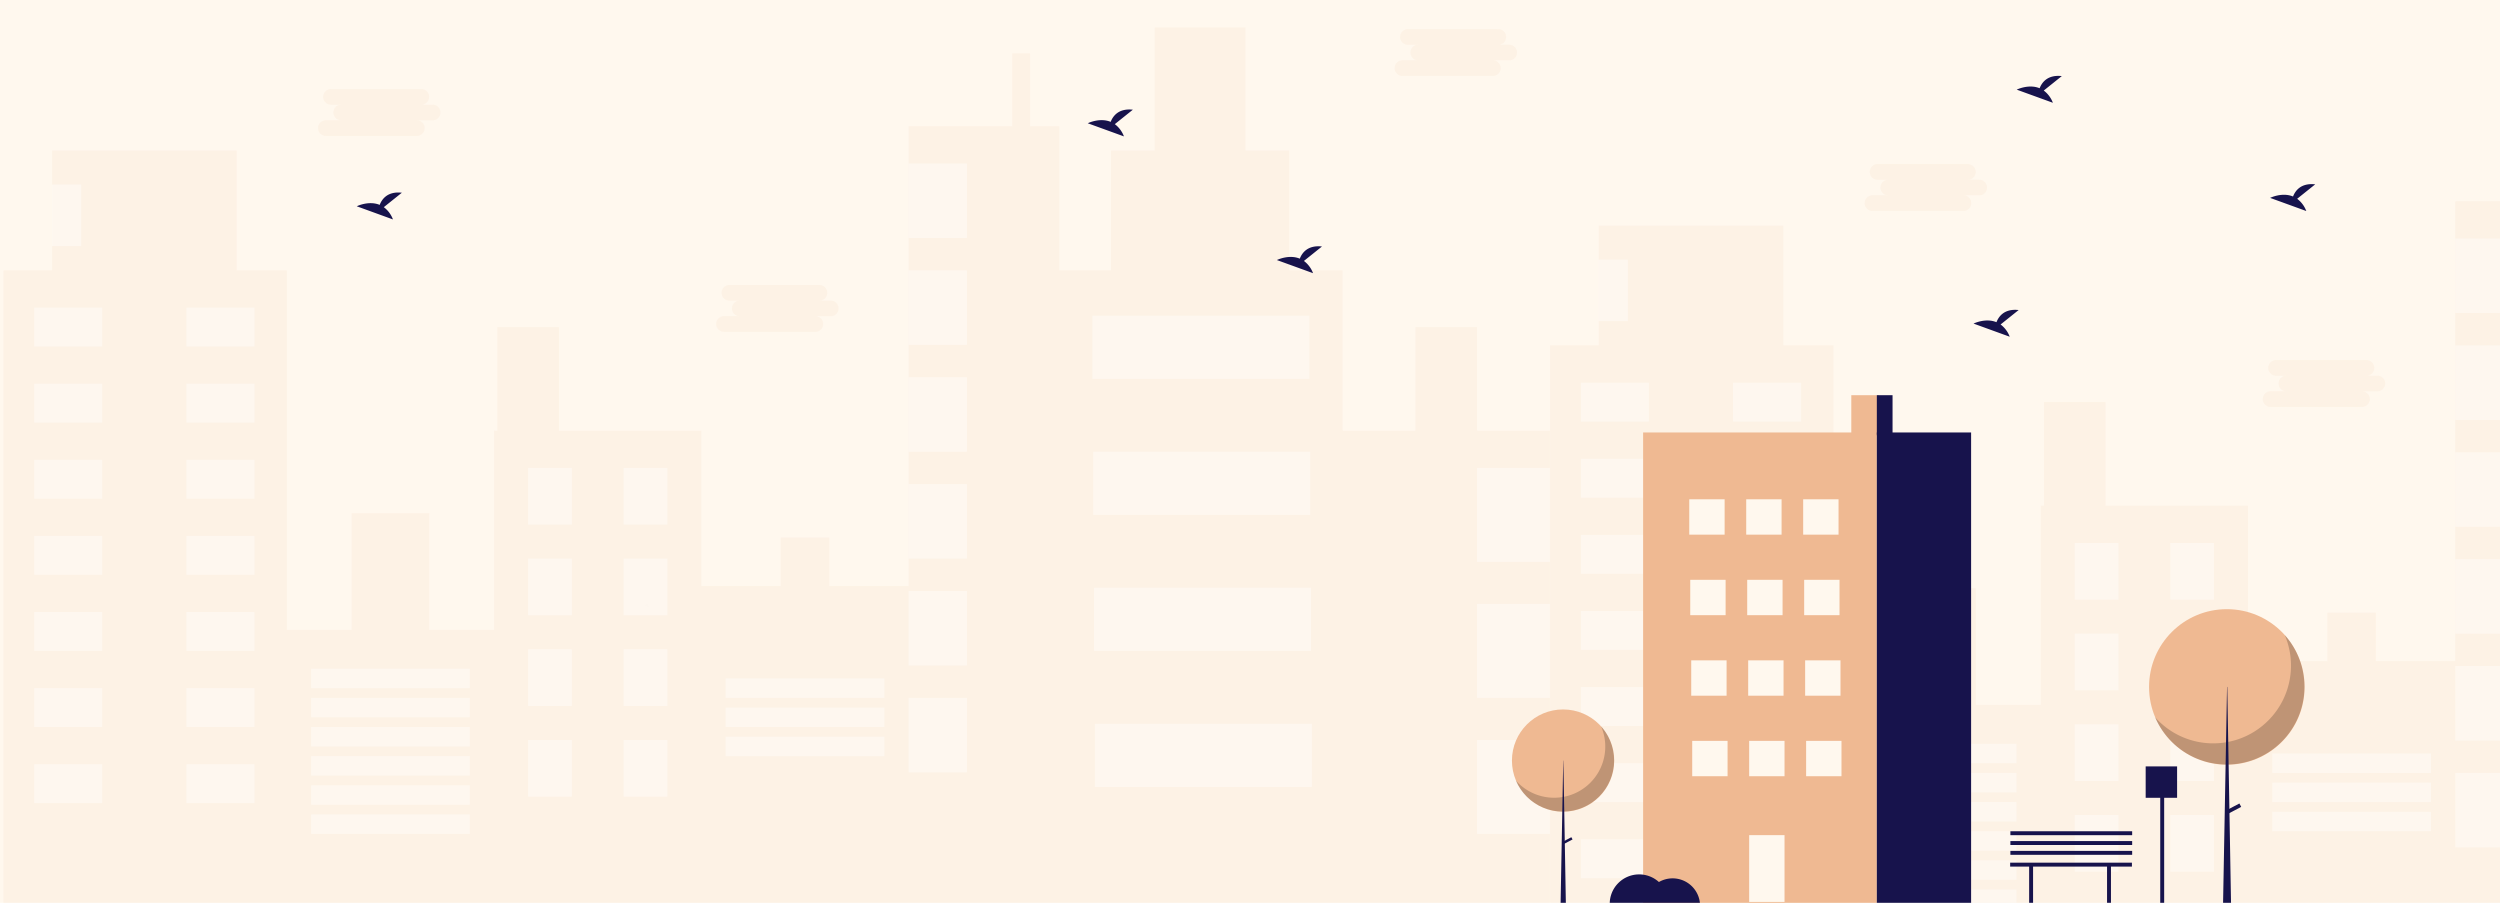 <svg xmlns="http://www.w3.org/2000/svg" xmlns:xlink="http://www.w3.org/1999/xlink" viewBox="0 0 3600 1300"><defs><style>.cls-1{fill:none;}.cls-2{clip-path:url(#clip-path);}.cls-3{fill:#fff8ee;}.cls-12,.cls-4{fill:#efb992;}.cls-4{opacity:0.1;}.cls-14,.cls-4,.cls-5{isolation:isolate;}.cls-5{fill:#fff;opacity:0.4;}.cls-6{fill:url(#Unbenannter_Verlauf_4);}.cls-7{fill:url(#Unbenannter_Verlauf_4-2);}.cls-8{fill:url(#Unbenannter_Verlauf_4-3);}.cls-9{fill:url(#Unbenannter_Verlauf_4-4);}.cls-10{fill:url(#Unbenannter_Verlauf_4-5);}.cls-11{fill:url(#Unbenannter_Verlauf_4-6);}.cls-13{fill:#17134c;}.cls-14{opacity:0.2;}</style><clipPath id="clip-path"><rect class="cls-1" width="3602" height="1302"/></clipPath><linearGradient id="Unbenannter_Verlauf_4" x1="1051.75" y1="321.12" x2="1054.52" y2="321.12" gradientTransform="matrix(1, 0, 0, -1, -122.5, 1192.25)" gradientUnits="userSpaceOnUse"><stop offset="0" stop-color="gray" stop-opacity="0.25"/><stop offset="0.54" stop-color="gray" stop-opacity="0.12"/><stop offset="1" stop-color="gray" stop-opacity="0.1"/></linearGradient><linearGradient id="Unbenannter_Verlauf_4-2" x1="1053.91" y1="318.93" x2="1056.71" y2="318.93" xlink:href="#Unbenannter_Verlauf_4"/><linearGradient id="Unbenannter_Verlauf_4-3" x1="1053.91" y1="321.12" x2="1056.71" y2="321.12" xlink:href="#Unbenannter_Verlauf_4"/><linearGradient id="Unbenannter_Verlauf_4-4" x1="3278.91" y1="213.03" x2="3281.69" y2="213.03" xlink:href="#Unbenannter_Verlauf_4"/><linearGradient id="Unbenannter_Verlauf_4-5" x1="3281.08" y1="210.84" x2="3283.88" y2="210.84" xlink:href="#Unbenannter_Verlauf_4"/><linearGradient id="Unbenannter_Verlauf_4-6" x1="3281.08" y1="213.03" x2="3283.88" y2="213.03" xlink:href="#Unbenannter_Verlauf_4"/></defs><g id="Ebene_2" data-name="Ebene 2"><g class="cls-2"><rect class="cls-3" y="-64" width="3602.29" height="1366.46"/><polygon class="cls-4" points="2126.9 620.17 2126.9 470.94 2038.29 470.94 2038.29 620.17 1933.36 620.17 1933.36 389.33 1856.41 389.33 1856.41 216.78 1793.45 216.78 1793.45 39.56 1662.87 39.56 1662.87 216.78 1599.91 216.78 1599.91 389.33 1525.3 389.33 1525.3 181.8 1483.32 181.8 1483.32 76.87 1457.67 76.87 1457.67 181.8 1308.44 181.8 1308.44 844.02 1194.18 844.02 1194.18 774.07 1124.23 774.07 1124.23 844.02 1009.97 844.02 1009.97 620.17 804.77 620.17 804.77 470.94 716.17 470.94 716.17 620.17 711.5 620.17 711.5 906.98 618.23 906.98 618.23 739.1 506.31 739.1 506.31 906.98 413.03 906.98 413.03 389.33 340.75 389.33 340.75 216.78 74.92 216.78 74.92 389.33 4.97 389.33 4.97 1301.06 413.03 1301.06 711.5 1301.06 1009.97 1301.06 1308.44 1301.06 1525.3 1301.06 1933.36 1301.06 2231.83 1301.06 2231.83 620.17 2126.9 620.17"/><rect class="cls-5" x="49.28" y="442.96" width="97.94" height="55.96"/><rect class="cls-5" x="268.46" y="442.96" width="97.94" height="55.96"/><rect class="cls-5" x="49.28" y="552.55" width="97.94" height="55.96"/><rect class="cls-5" x="268.46" y="552.55" width="97.94" height="55.96"/><rect class="cls-5" x="49.28" y="662.15" width="97.94" height="55.96"/><rect class="cls-5" x="268.46" y="662.15" width="97.94" height="55.96"/><rect class="cls-5" x="49.28" y="771.74" width="97.94" height="55.96"/><rect class="cls-5" x="268.46" y="771.74" width="97.94" height="55.96"/><rect class="cls-5" x="49.28" y="881.33" width="97.94" height="55.96"/><rect class="cls-5" x="268.46" y="881.33" width="97.94" height="55.96"/><rect class="cls-5" x="49.28" y="990.93" width="97.94" height="55.96"/><rect class="cls-5" x="268.46" y="990.93" width="97.94" height="55.96"/><rect class="cls-5" x="49.28" y="1100.52" width="97.94" height="55.96"/><rect class="cls-5" x="268.46" y="1100.52" width="97.94" height="55.96"/><rect class="cls-5" x="448.01" y="962.95" width="228.52" height="27.98"/><rect class="cls-5" x="448.01" y="1004.92" width="228.52" height="27.98"/><rect class="cls-5" x="448.01" y="1046.89" width="228.52" height="27.98"/><rect class="cls-5" x="1044.95" y="976.94" width="228.52" height="27.98"/><rect class="cls-5" x="1044.95" y="1018.91" width="228.52" height="27.98"/><rect class="cls-5" x="1044.95" y="1060.88" width="228.52" height="27.98"/><rect class="cls-5" x="448.01" y="1088.86" width="228.52" height="27.98"/><rect class="cls-5" x="448.01" y="1130.83" width="228.52" height="27.98"/><rect class="cls-5" x="448.01" y="1172.81" width="228.52" height="27.98"/><rect class="cls-5" x="760.47" y="673.8" width="62.96" height="81.61"/><rect class="cls-5" x="898.05" y="673.8" width="62.96" height="81.61"/><rect class="cls-5" x="760.47" y="804.38" width="62.96" height="81.61"/><rect class="cls-5" x="898.05" y="804.38" width="62.96" height="81.61"/><rect class="cls-5" x="760.47" y="934.96" width="62.96" height="81.61"/><rect class="cls-5" x="898.05" y="934.96" width="62.96" height="81.61"/><rect class="cls-5" x="760.47" y="1065.54" width="62.96" height="81.61"/><rect class="cls-5" x="898.05" y="1065.54" width="62.96" height="81.61"/><rect class="cls-5" x="1308.44" y="235.43" width="83.94" height="107.26"/><rect class="cls-5" x="1308.44" y="389.33" width="83.94" height="107.26"/><rect class="cls-5" x="1308.44" y="543.22" width="83.94" height="107.26"/><rect class="cls-5" x="1308.44" y="697.12" width="83.94" height="107.26"/><rect class="cls-5" x="1308.44" y="851.02" width="83.94" height="107.26"/><rect class="cls-5" x="1308.44" y="1004.92" width="83.94" height="107.26"/><rect class="cls-5" x="1573.1" y="454.62" width="312.46" height="90.94"/><rect class="cls-5" x="1574.26" y="650.49" width="312.46" height="90.94"/><rect class="cls-5" x="1575.43" y="846.36" width="312.46" height="90.94"/><rect class="cls-5" x="1576.6" y="1042.23" width="312.46" height="90.94"/><rect class="cls-5" x="74.93" y="265.74" width="41.97" height="88.61"/><rect class="cls-5" x="2126.9" y="673.8" width="104.93" height="135.24"/><rect class="cls-5" x="2126.9" y="869.67" width="104.93" height="135.24"/><rect class="cls-5" x="2126.9" y="1065.54" width="104.93" height="135.24"/><path class="cls-4" d="M622.15,150.74h-16a11.24,11.24,0,0,0,1-22.46h-131a11.24,11.24,0,0,0,0,22.46h16a11.24,11.24,0,1,0-1,22.45,8.68,8.68,0,0,0,1,0H469.74a11.24,11.24,0,1,0-1,22.46h131a11.24,11.24,0,0,0,1-22.46h21.43a11.24,11.24,0,1,0,1-22.45,8.68,8.68,0,0,0-1,0Z"/><path class="cls-4" d="M1195.77,432.88h-16a11.24,11.24,0,0,0,1-22.45,8.68,8.68,0,0,0-1,0h-130a11.24,11.24,0,0,0,0,22.45h16a11.24,11.24,0,0,0-1,22.46,8.85,8.85,0,0,0,1,0h-22.46a11.24,11.24,0,1,0-1,22.45,8.68,8.68,0,0,0,1,0h130a11.24,11.24,0,1,0,1-22.45,8.85,8.85,0,0,0-1,0h22.46a11.24,11.24,0,1,0,1-22.46Z"/><path class="cls-4" d="M2172.79,64.46h-16.05a11.24,11.24,0,1,0,1-22.45,8.85,8.85,0,0,0-1,0H2026.79a11.24,11.24,0,0,0,0,22.45h16a11.24,11.24,0,0,0-1,22.46c.34,0,.69,0,1,0h-22.46a11.24,11.24,0,1,0-1,22.45,8.68,8.68,0,0,0,1,0h129.95a11.24,11.24,0,0,0,0-22.45h22.46a11.24,11.24,0,0,0,1-22.46Z"/><path class="cls-6" d="M932,870.12c-1.8,1.3-2.77,2-2.77,2A12,12,0,0,0,932,870.12Z"/><path class="cls-7" d="M934.19,872.31l-2.78,2A11.82,11.82,0,0,0,934.19,872.31Z"/><path class="cls-8" d="M934.19,870.12c-1.8,1.3-2.78,2-2.78,2A11.82,11.82,0,0,0,934.19,870.12Z"/><polygon class="cls-4" points="4354.06 728.26 4354.06 579.03 4265.46 579.03 4265.46 728.26 4160.53 728.26 4160.53 497.42 4083.58 497.42 4083.58 324.86 4020.62 324.86 4020.62 147.65 3890.04 147.65 3890.04 324.86 3827.08 324.86 3827.08 497.42 3752.46 497.42 3752.46 289.89 3710.49 289.89 3710.49 184.96 3684.84 184.96 3684.84 289.89 3535.61 289.89 3535.61 952.11 3421.35 952.11 3421.35 882.16 3351.4 882.16 3351.4 952.11 3237.14 952.11 3237.14 728.26 3031.94 728.26 3031.94 579.03 2943.34 579.03 2943.34 728.26 2938.67 728.26 2938.67 1015.07 2845.4 1015.07 2845.4 847.18 2733.47 847.18 2733.47 1015.07 2640.2 1015.07 2640.2 497.42 2567.92 497.42 2567.92 324.86 2302.09 324.86 2302.09 497.42 2232.14 497.42 2232.14 1409.14 2640.2 1409.14 2938.67 1409.14 3237.14 1409.14 3535.61 1409.14 3752.46 1409.14 4160.53 1409.14 4459 1409.14 4459 728.26 4354.06 728.26"/><rect class="cls-5" x="2276.44" y="551.05" width="97.94" height="55.96"/><rect class="cls-5" x="2495.63" y="551.05" width="97.94" height="55.96"/><rect class="cls-5" x="2276.44" y="660.64" width="97.94" height="55.96"/><rect class="cls-5" x="2495.63" y="660.64" width="97.94" height="55.96"/><rect class="cls-5" x="2276.44" y="770.23" width="97.94" height="55.96"/><rect class="cls-5" x="2495.63" y="770.23" width="97.94" height="55.96"/><rect class="cls-5" x="2276.44" y="879.83" width="97.94" height="55.96"/><rect class="cls-5" x="2495.63" y="879.83" width="97.94" height="55.96"/><rect class="cls-5" x="2276.44" y="989.42" width="97.94" height="55.96"/><rect class="cls-5" x="2495.63" y="989.42" width="97.94" height="55.96"/><rect class="cls-5" x="2276.44" y="1099.02" width="97.94" height="55.96"/><rect class="cls-5" x="2495.63" y="1099.02" width="97.94" height="55.96"/><rect class="cls-5" x="2276.44" y="1208.61" width="97.94" height="55.96"/><rect class="cls-5" x="2495.63" y="1208.61" width="97.94" height="55.96"/><rect class="cls-5" x="2675.18" y="1071.04" width="228.52" height="27.98"/><rect class="cls-5" x="2675.18" y="1113.01" width="228.52" height="27.98"/><rect class="cls-5" x="2675.18" y="1154.98" width="228.52" height="27.98"/><rect class="cls-5" x="3272.12" y="1085.03" width="228.52" height="27.98"/><rect class="cls-5" x="3272.12" y="1127" width="228.52" height="27.98"/><rect class="cls-5" x="3272.12" y="1168.97" width="228.52" height="27.98"/><rect class="cls-5" x="2675.18" y="1196.95" width="228.52" height="27.98"/><rect class="cls-5" x="2675.18" y="1238.92" width="228.52" height="27.98"/><rect class="cls-5" x="2675.18" y="1280.9" width="228.52" height="27.98"/><rect class="cls-5" x="2987.64" y="781.89" width="62.96" height="81.61"/><rect class="cls-5" x="3125.21" y="781.89" width="62.96" height="81.61"/><rect class="cls-5" x="2987.64" y="912.47" width="62.96" height="81.61"/><rect class="cls-5" x="3125.21" y="912.47" width="62.96" height="81.61"/><rect class="cls-5" x="2987.64" y="1043.05" width="62.96" height="81.61"/><rect class="cls-5" x="3125.21" y="1043.05" width="62.96" height="81.61"/><rect class="cls-5" x="2987.64" y="1173.63" width="62.96" height="81.61"/><rect class="cls-5" x="3125.21" y="1173.63" width="62.96" height="81.61"/><rect class="cls-5" x="3535.61" y="343.52" width="83.94" height="107.26"/><rect class="cls-5" x="3535.61" y="497.42" width="83.94" height="107.26"/><rect class="cls-5" x="3535.61" y="651.31" width="83.94" height="107.26"/><rect class="cls-5" x="3535.61" y="805.21" width="83.94" height="107.26"/><rect class="cls-5" x="3535.61" y="959.11" width="83.94" height="107.26"/><rect class="cls-5" x="3535.61" y="1113.01" width="83.94" height="107.26"/><rect class="cls-5" x="2302.09" y="373.83" width="41.97" height="88.61"/><path class="cls-4" d="M2849.32,258.83h-16.05a11.24,11.24,0,0,0,1-22.46h-131a11.24,11.24,0,0,0,0,22.46h16a11.24,11.24,0,0,0-1,22.45,8.85,8.85,0,0,0,1,0h-22.46a11.24,11.24,0,1,0-1,22.46h131a11.24,11.24,0,0,0,1-22.46h21.43a11.24,11.24,0,1,0,1-22.45,8.68,8.68,0,0,0-1,0Z"/><path class="cls-4" d="M3422.94,541h-16.05a11.24,11.24,0,1,0,1-22.45,8.85,8.85,0,0,0-1,0H3276.94a11.24,11.24,0,0,0,0,22.45h16a11.24,11.24,0,0,0-1,22.46c.34,0,.69,0,1,0h-22.46a11.24,11.24,0,1,0-1,22.45,8.68,8.68,0,0,0,1,0h129.95a11.24,11.24,0,1,0,1-22.45,8.68,8.68,0,0,0-1,0h22.46a11.24,11.24,0,0,0,1-22.46Z"/><path class="cls-9" d="M3159.19,978.21c-1.8,1.3-2.78,2-2.78,2A12.11,12.11,0,0,0,3159.19,978.21Z"/><path class="cls-10" d="M3161.36,980.4c-1.8,1.3-2.78,2-2.78,2A11.82,11.82,0,0,0,3161.36,980.4Z"/><path class="cls-11" d="M3161.36,978.21c-1.8,1.3-2.78,2-2.78,2A12.11,12.11,0,0,0,3161.36,978.21Z"/><rect class="cls-12" x="2665.87" y="569.08" width="39.6" height="58.67"/><rect class="cls-12" x="2366.08" y="622.72" width="336.56" height="678.87"/><rect class="cls-13" x="2702.64" y="622.72" width="135.76" height="678.87"/><rect class="cls-3" x="2432.54" y="718.98" width="50.91" height="50.91"/><rect class="cls-3" x="2514.56" y="718.98" width="50.91" height="50.91"/><rect class="cls-3" x="2596.58" y="718.98" width="50.91" height="50.91"/><rect class="cls-3" x="2433.96" y="834.94" width="50.91" height="50.91"/><rect class="cls-3" x="2515.98" y="834.94" width="50.91" height="50.91"/><rect class="cls-3" x="2598" y="834.94" width="50.91" height="50.91"/><rect class="cls-3" x="2435.37" y="950.9" width="50.91" height="50.91"/><rect class="cls-3" x="2517.39" y="950.9" width="50.91" height="50.91"/><rect class="cls-3" x="2599.41" y="950.9" width="50.91" height="50.91"/><rect class="cls-3" x="2436.79" y="1066.85" width="50.91" height="50.91"/><rect class="cls-3" x="2518.81" y="1066.85" width="50.91" height="50.91"/><rect class="cls-3" x="2518.81" y="1202.61" width="50.91" height="96.16"/><rect class="cls-3" x="2600.82" y="1066.85" width="50.91" height="50.91"/><rect class="cls-13" x="2702.64" y="569.08" width="22.63" height="56.99"/><circle class="cls-12" cx="2250.84" cy="1095.25" r="73.65"/><path class="cls-14" d="M2305.63,1046.06a73.66,73.66,0,0,1-122.72,78,73.65,73.65,0,1,0,122.72-78Z"/><polygon class="cls-13" points="2251.05 1095.25 2251.25 1095.25 2254.89 1304.06 2247.2 1304.06 2251.05 1095.25"/><rect class="cls-13" x="2250.64" y="1208.76" width="13.76" height="3.64" transform="translate(-304.03 1191.08) rotate(-27.77)"/><circle class="cls-12" cx="3206.64" cy="989.2" r="112"/><path class="cls-14" d="M3290,914.39a112,112,0,0,1-186.61,118.54A112,112,0,1,0,3290,914.39Z"/><polygon class="cls-13" points="3206.95 989.2 3207.26 989.2 3212.8 1306.73 3201.11 1306.73 3206.95 989.2"/><rect class="cls-13" x="3206.34" y="1161.81" width="20.92" height="5.54" transform="translate(-172.14 1632.67) rotate(-27.77)"/><path class="cls-13" d="M552.68,298.32l26-20.82c-20.23-2.24-28.54,8.8-31.94,17.53-15.8-6.56-33,2-33,2L565.87,316A39.4,39.4,0,0,0,552.68,298.32Z"/><path class="cls-13" d="M1605.32,178.78l26-20.82c-20.23-2.24-28.54,8.8-31.94,17.53-15.8-6.56-33,2-33,2l52.09,18.92A39.45,39.45,0,0,0,1605.32,178.78Z"/><path class="cls-13" d="M3307.91,286.25l26-20.82c-20.23-2.23-28.54,8.8-31.94,17.53-15.8-6.56-33,2-33,2l52.09,18.91A39.46,39.46,0,0,0,3307.91,286.25Z"/><path class="cls-13" d="M2943,130.39l26-20.83c-20.23-2.23-28.54,8.8-31.94,17.53-15.8-6.56-33,2-33,2L2956.15,148A39.37,39.37,0,0,0,2943,130.39Z"/><path class="cls-13" d="M1877.64,375.76l26-20.83c-20.23-2.23-28.54,8.8-31.94,17.53-15.8-6.56-33,2-33,2l52.09,18.91A39.37,39.37,0,0,0,1877.64,375.76Z"/><path class="cls-13" d="M2880.85,467.26l26-20.82c-20.23-2.23-28.54,8.8-31.94,17.53-15.8-6.56-33,2-33,2l52.1,18.92A39.4,39.4,0,0,0,2880.85,467.26Z"/><polygon class="cls-13" points="3069.97 1242.2 2894.62 1242.2 2894.62 1247.86 2921.96 1247.86 2921.96 1301.6 2927.62 1301.6 2927.62 1247.86 3034.14 1247.86 3034.14 1301.6 3039.79 1301.6 3039.79 1247.86 3069.97 1247.86 3069.97 1242.2"/><path class="cls-13" d="M2408.55,1264.83a39.35,39.35,0,0,0-19.72,5.29A42.37,42.37,0,0,0,2318,1301.6h130A39.57,39.57,0,0,0,2408.55,1264.83Z"/><polygon class="cls-13" points="3135.02 1103.62 3089.77 1103.62 3089.77 1148.87 3110.74 1148.87 3110.74 1301.35 3116.4 1301.35 3116.4 1148.87 3135.02 1148.87 3135.02 1103.62"/><rect class="cls-13" x="2894.96" y="1225.28" width="175.35" height="5.66"/><rect class="cls-13" x="2894.96" y="1211.14" width="175.35" height="5.66"/><rect class="cls-13" x="2894.96" y="1197" width="175.35" height="5.66"/></g></g></svg>